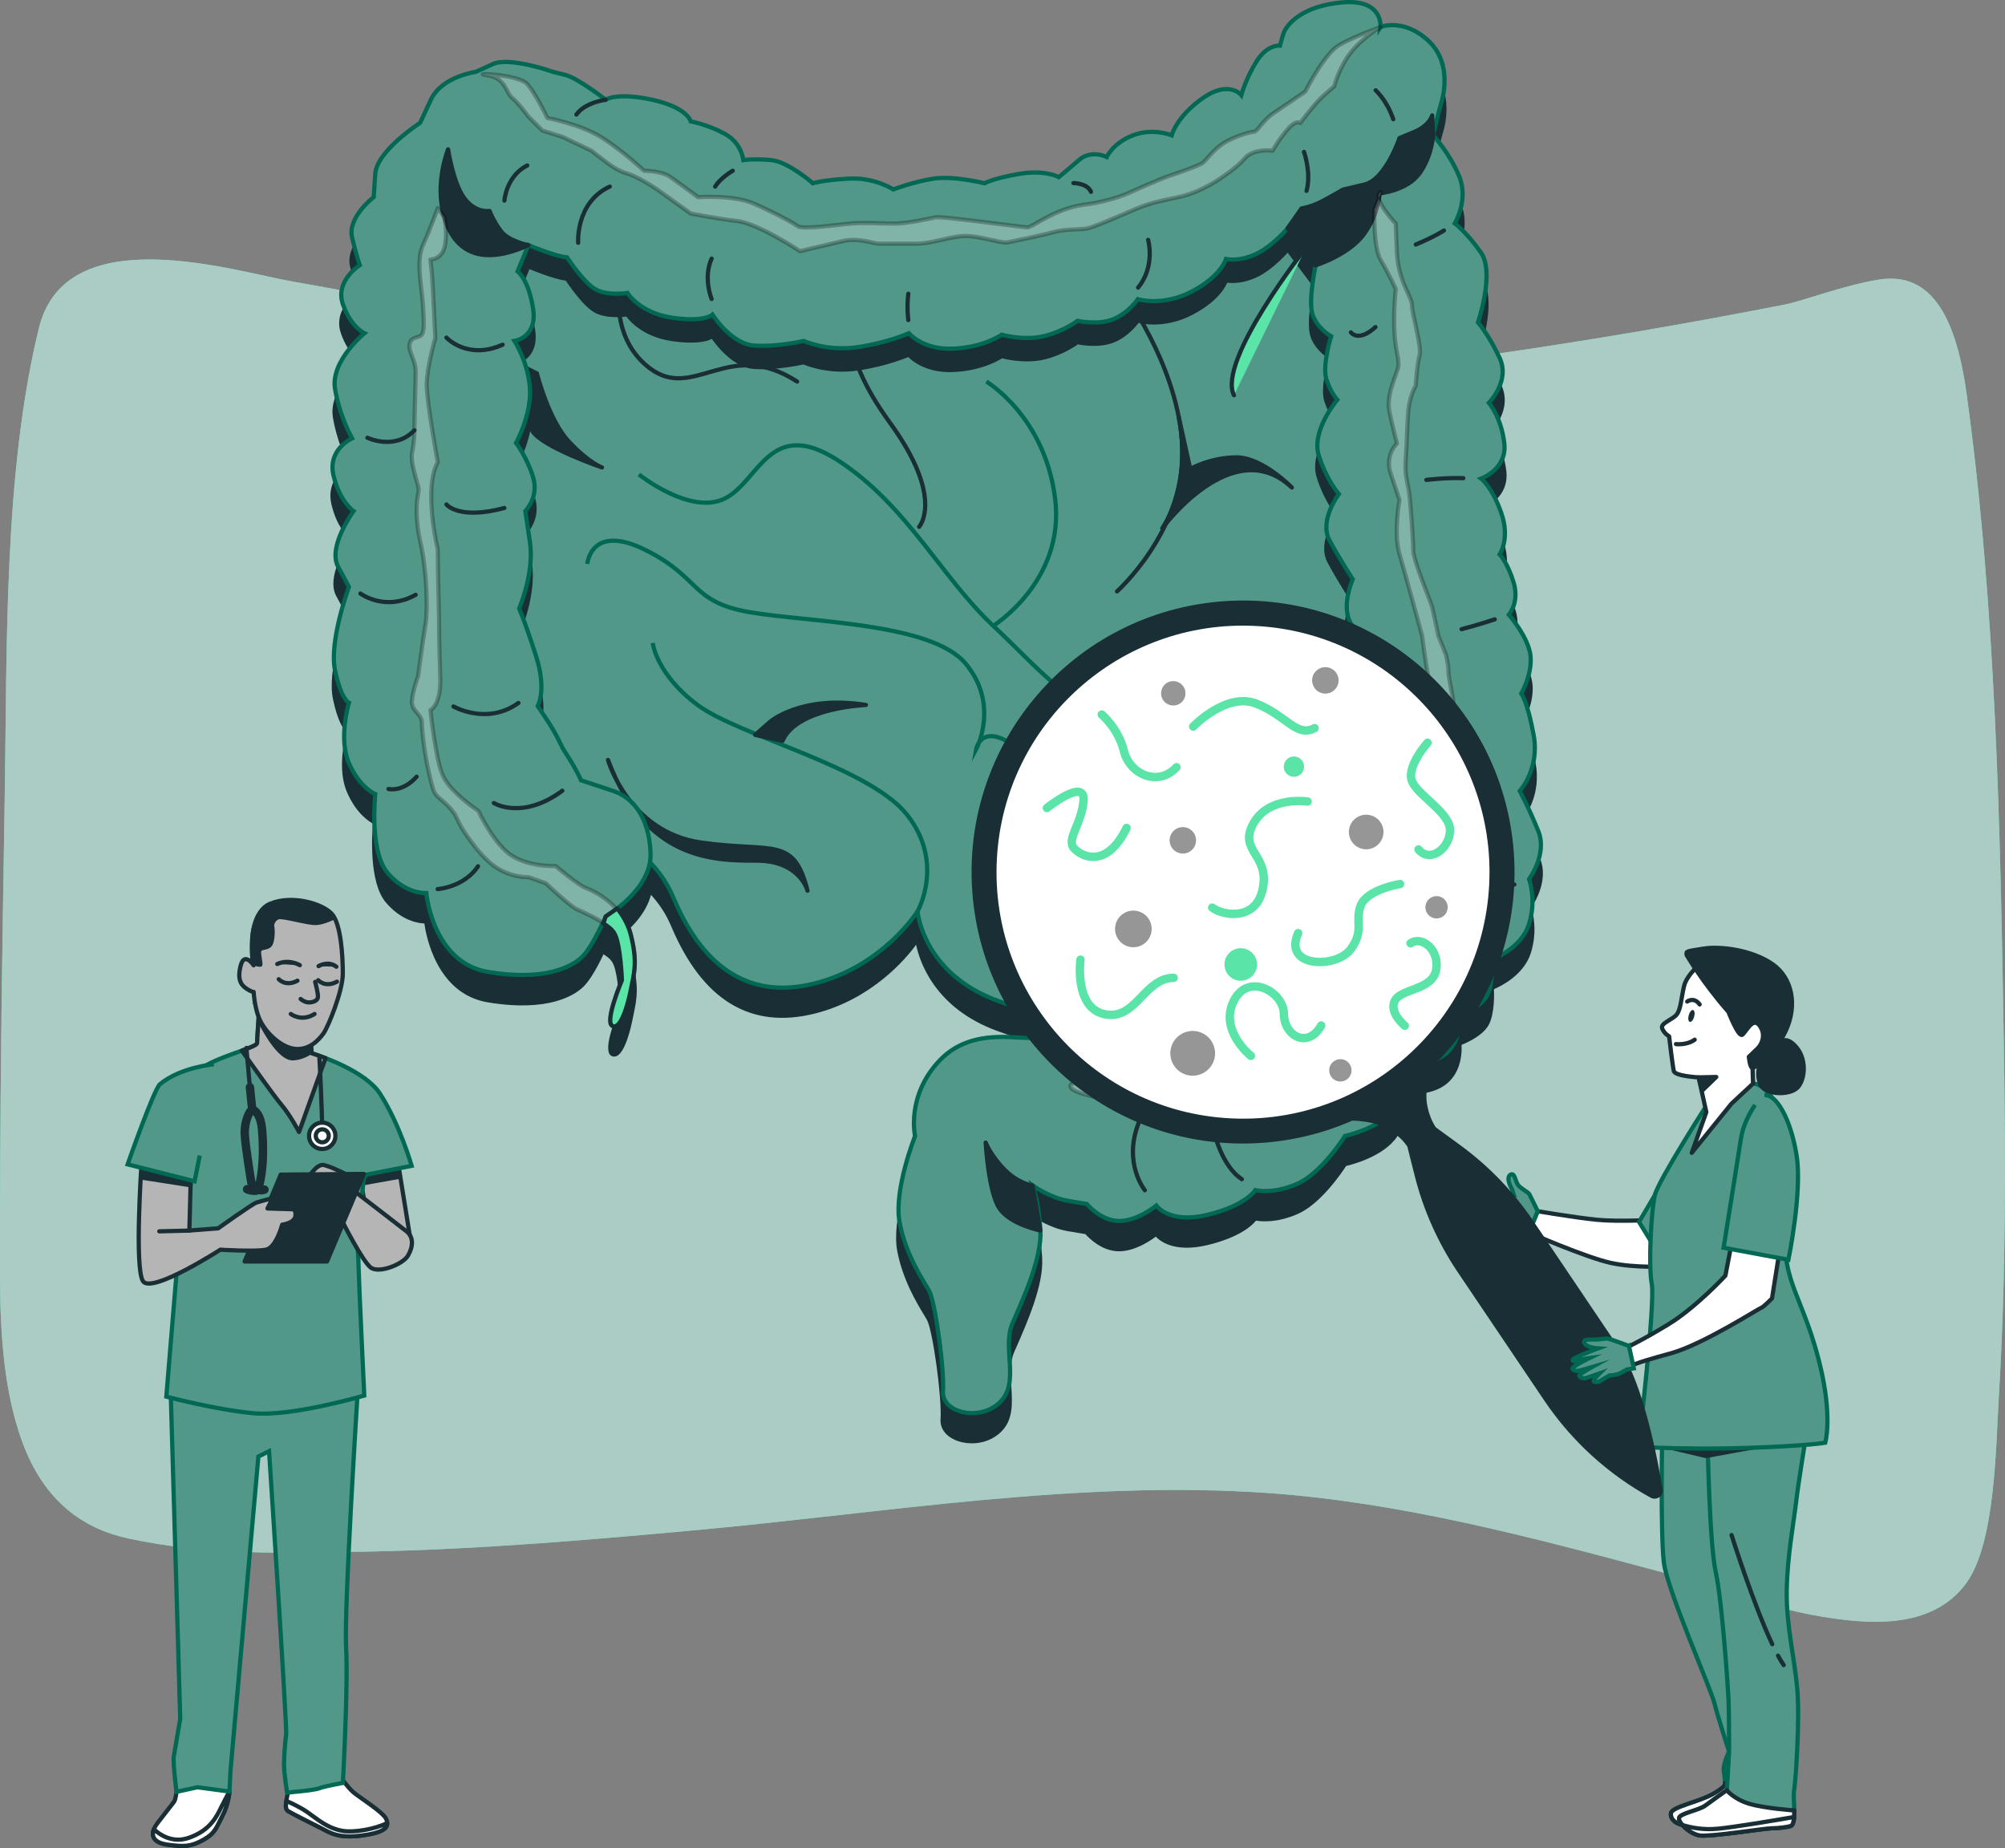 <?xml version="1.0" encoding="UTF-8"?>
<svg xmlns="http://www.w3.org/2000/svg" id="Layer_2" data-name="Layer 2" viewBox="0 0 484.15 446.21">
  <rect x="0" y="0" width="484.15" height="446.21" fill="#808080" stroke="none"/>
  <defs>
    <style>
      .cls-1 {
        opacity: .27;
        stroke: #000;
      }

      .cls-1, .cls-2, .cls-3, .cls-4, .cls-5, .cls-6, .cls-7 {
        stroke-width: 1.02px;
      }

      .cls-1, .cls-2, .cls-3, .cls-4, .cls-5, .cls-7, .cls-8, .cls-9 {
        stroke-linecap: round;
        stroke-linejoin: round;
      }

      .cls-1, .cls-5 {
        fill: #fff;
      }

      .cls-10 {
        fill: #969696;
      }

      .cls-11 {
        fill: #aaccc5;
      }

      .cls-12, .cls-2 {
        fill: #1a2e35;
      }

      .cls-13, .cls-3 {
        fill: #5ae4a7;
      }

      .cls-2, .cls-3, .cls-4, .cls-5, .cls-7, .cls-8 {
        stroke: #1a2e35;
      }

      .cls-4 {
        fill: #b5b5b5;
      }

      .cls-6 {
        fill: #529889;
        stroke: #006853;
        stroke-miterlimit: 10;
      }

      .cls-7, .cls-8, .cls-9 {
        fill: none;
      }

      .cls-8, .cls-9 {
        stroke-width: 2.03px;
      }

      .cls-9 {
        stroke: #5ae4a7;
      }
    </style>
  </defs>
  <g id="Home">
    <g>
      <g>
        <path class="cls-13" d="M453.89,67.48c-8.31,1.27-18.44,5.17-22.95,6.06-23.73,4.66-47.52,8.72-71.34,12.13-38.74,5.55-77.68,9.68-116.61,9.68-57.95,0-114.99-17.47-172.33-27.37-13.63-2.35-54.69-15.56-61.25,11.19C.9,113.88,1.73,155.86,1.14,192.36,.5,231.29-.1,270.18,.01,309.09c.04,13.32,1.03,27.03,5.27,38.79,5.31,14.72,14.94,21.24,25.66,23.57,19.38,4.2,39.04,3.56,58.56,3.16,26.39-.54,52.76-2.79,79.1-5.21,45.59-4.2,91.91-12.12,137.63-8.91,32.1,2.26,63.73,10.69,95.29,19.16,12.78,3.43,25.34,8.53,38.28,10.66,10.48,1.72,26.48,3.54,34.95-8,7.11-9.69,7.16-32.8,7.94-45.7,1.68-27.78,1.63-55.82,1.19-83.67-.82-52.21-1.92-106.52-9-157.85-2.4-17.41-7.97-29.59-20.99-27.6Z"></path>
        <path class="cls-11" d="M453.89,67.48c-8.31,1.27-18.44,5.17-22.95,6.06-23.73,4.66-47.52,8.72-71.34,12.13-38.74,5.55-77.68,9.68-116.61,9.68-57.95,0-114.99-17.47-172.33-27.37-13.63-2.35-54.69-15.56-61.25,11.19C.9,113.88,1.73,155.86,1.14,192.36,.5,231.29-.1,270.18,.01,309.09c.04,13.32,1.03,27.03,5.27,38.79,5.31,14.72,14.94,21.24,25.66,23.57,19.38,4.2,39.04,3.56,58.56,3.16,26.39-.54,52.76-2.79,79.1-5.21,45.59-4.2,91.91-12.12,137.63-8.91,32.1,2.26,63.73,10.69,95.29,19.16,12.78,3.43,25.34,8.53,38.28,10.66,10.48,1.72,26.48,3.54,34.95-8,7.11-9.69,7.16-32.8,7.94-45.7,1.68-27.78,1.63-55.82,1.19-83.67-.82-52.21-1.92-106.52-9-157.85-2.4-17.41-7.97-29.59-20.99-27.6Z"></path>
      </g>
      <g>
        <path class="cls-12" d="M371.91,207.38c-1.88-4.69-3.78-8.39-4.34-9.45,.99-1.21,4.59-6.2,3.25-13.6-1.21-6.63-2.43-9.21-2.9-10.01,.57-1.06,2.49-4.99,2.15-8.99-.34-4.03-4.04-8.79-5.08-10.06,.67-.96,2.24-3.81,.96-7.98-1.2-3.89-2.63-5.91-3.22-6.63,.61-1.1,2.16-4.7,.23-10.2-1.64-4.63-3.48-6.94-4.41-7.9,1.73-.86,5.81-3.49,5.19-8.8-.63-5.33-2.78-8.58-3.57-9.63,1.14-1.28,4.78-5.97,2.4-11.07-2.24-4.81-4.46-7.68-5.12-8.48,.61-1.87,3.81-12.34,.59-16.99-2.74-3.96-5.22-6.19-6.12-6.94,.73-1.4,2.93-6.29,.94-11.26-2.01-5.02-5.43-9.09-6.26-10.04,.28-1.2,1.47-6.21,1.79-7.17,.34-1.01,3.1-10.01-3.12-15.84-4.97-4.66-9.68-4.11-11.41-3.68-.06-.89-.35-2.41-1.59-3.7-1.62-1.67-4.29-2.38-7.92-2.1-10.25,.79-14.3,5.71-15.01,8.21l-.64,2.24c-.99,.05-3.46,.54-5.65,3.97-1.98,3.12-3.11,6.19-3.56,7.59-1.27-.93-4.39-2.28-9.37,1.23-5.23,3.69-6.99,7.37-7.5,8.72-1.35-.44-5.12-1.39-9.2,.18-3.99,1.54-5.8,4.04-6.4,5.05-1.15-.43-4.22-1.27-6.83,1.01-2.33,2.04-3.99,3.4-4.59,3.89-1-.44-4.3-1.61-9.73-.65-5.34,.94-7.57,1.89-8.19,2.2-1.23-.29-7.81-1.78-12.33-1.08-4.24,.65-8.53,2.17-9.57,2.55-1-.61-5.2-2.89-10.92-2.56-5.18,.3-7.65,.85-8.44,1.06-1.13-.95-6.33-5.2-10.16-5.54-3.13-.28-5.39-.14-6.34-.05-.25-1.23-1.2-4.34-4.66-6.24-3.56-1.94-7.07-2.77-8.08-2.98-.43-.95-2.26-3.69-9.61-5.28-7.13-1.55-10.29-.56-11.26-.11-1.29-.99-6.89-5.18-9.64-5.86l-2.94-.73c-.43-.16-10.7-3.78-14.95-1.85l-4.04,1.84c-.9,.14-8.55,1.44-11.15,7l-2.55,5.47c-1.25,.82-10.57,7.12-10.94,12.64l-.36,5.38c-1.08,.87-6.31,5.39-5.23,10.08,.85,3.68,1.48,5.65,1.75,6.41-1.29,.94-5.68,4.6-3.98,9.69,1.43,4.3,3.72,6.27,4.84,7.02-1.87,1.68-7.72,7.48-6.73,13.45,.94,5.67,3.16,10.22,3.92,11.66-1.46,.83-5.59,3.73-4.28,9.29,1.23,5.21,3.68,7.74,4.65,8.57-1.25,1.8-5.92,9.06-3.49,13.58l2.51,4.65c-.65,1.8-4.72,13.49-3.3,20.23,1.16,5.51,2.58,7.35,3.27,7.94-.47,1.72-2.26,9.11,.12,14.56,2.23,5.1,5.25,7.03,6.27,7.57-.21,2.27-1.07,14.15,3.14,19.07,3.82,4.46,7.89,4.99,9.27,5.04,.38,2.77,2.91,16.97,15.3,19.04,14.97,2.49,21.23-1.88,23.22-3.88,1.76-1.76,3.64-5.4,4.75-7.74,.72,.48,1.28,.9,1.69,1.37,.05,.06,.1,.12,.15,.18,.13,.16,.25,.33,.35,.51,.08,.15,.16,.32,.24,.5,1.12,2.79,1.44,9.48,1.47,10.42-.14,.32-.3,.73-.49,1.19-1.68,4.17-2.23,6.67-2.28,8.16,0,.07,0,.13,0,.2,0,.06,0,.1,0,.16,0,.27,.03,.51,.07,.73,0,0,0,.02,0,.03,.03,.17,.08,.32,.14,.46,.02,.05,.04,.1,.06,.14,.03,.05,.05,.1,.09,.14,.09,.13,.18,.22,.27,.27,.26,.17,.54,.26,.82,.26,.18,0,.37-.04,.56-.12,2.12-.88,3.48-6.94,3.85-8.77l.25-1.22c.8-3.86,1.38-6.65-.26-12.94-.09-.35-.2-.7-.33-1.05-.06-.17-.13-.34-.2-.51-.08-.2-.16-.39-.25-.58-.06-.12-.11-.25-.17-.37-.6-1.27-1.34-2.44-2.03-3.32,2.72-2.14,6.3-5.7,7.45-10.18,1.91,2.07,3.61,4.58,4.9,7.62,7.51,17.84,19.17,24.93,34.64,21.06,13.87-3.47,22.1-13.36,24.49-16.62,.78,3.83,4.35,15.27,19.59,20.81,15.18,5.52,21.58,5.89,23.4,5.83,.03,.69,.19,1.91,.8,3.17-.38,.11-.66,.18-.8,.22-1.73-.36-12.51-2.56-14.78-1.43-.49,.24-1.88,.16-3.5,.06-4.96-.3-13.26-.79-19.42,5.64-7.73,8.08-6.38,17.27-6.14,18.6-.59,1.51-5.14,13.51-3.71,21.06,1.31,6.86,4.63,12.38,6.42,15.35,.29,.47,.53,.89,.74,1.24,1.41,2.48,3.66,18.84,3.3,23.99-.15,2.11,1.09,3.93,3.41,4.99,1.2,.55,2.64,.85,4.14,.85,2.48,0,5.13-.84,7.13-2.84,2.92-2.92,2.65-6.97,2.4-10.88-.19-2.88-.38-5.85,.7-8.32l.49-1.11c2.64-6.01,6.63-15.09,6.27-21.53-.25-4.53-1-7.86-1.48-9.6,1.57,.96,4.48,2.52,7.61,3.04l4.3,.72c.68,.77,3.88,4.15,8.11,4.15,3.88,0,7.67-2.61,8.89-3.54,1.05,1.13,4.58,3.94,12.52,2.03,8-1.92,10.92-4.93,11.68-5.9,1.14,.21,4.93,.65,10.07-1.6,5.65-2.47,10.83-10.26,11.69-11.59,1.42-.33,9.25-2.32,12.44-7.27,2.71-4.22,1.73-8.39,1.12-10.13,2.08,.19,7.32,.34,10.73-2.45,3.7-3.02,3.67-7.95,3.58-9.39,1.26-.5,5.29-2.27,6.64-4.97,1.33-2.66,1.25-7.15,1.19-8.48,1.5-.63,7.22-3.34,8.92-8.78,1.67-5.36,.45-9.79,.08-10.9,.81-1.17,4.25-6.6,2.15-11.85Z"></path>
        <g>
          <g>
            <path class="cls-6" d="M138.5,199.27s17.44,1.66,24.09,17.44c6.64,15.78,17.44,24.92,34.05,20.76,16.61-4.15,24.92-17.44,24.92-17.44,0,0,1.19,15.01,19.46,21.65,18.27,6.64,23.73,5.76,23.73,5.76,0,0-1.18,18.5,35.36-2.27,36.55-20.76,49.36-84.11,41.88-125.64-7.48-41.53-9.14-68.94-30.73-70.6-21.59-1.66-59.8,11.87-110.47,8.43-50.66-3.44-52.78-22.3-67.5-6.64-14.72,15.66-14.72,35.59-10.57,70.36,4.15,34.76-.83,80.68,15.78,78.19Z"></path>
            <g>
              <path class="cls-2" d="M341.99,119.54c-7.48-41.53-9.14-68.94-30.73-70.6-21.59-1.66-59.8,11.87-110.47,8.43-50.66-3.44-52.78-22.3-67.5-6.64-14.72,15.66-14.72,35.59-10.57,70.36,4.15,34.76-.83,80.68,15.78,78.19,0,0,10.48,1,18.29,8.8-1.07-6.99-4.72-10.63-8.68-11.95-4.48-1.49-7.84-2.61-7.84-2.61,0,0-.75-1.87-2.61-4.85l-1.87-2.99s-1.49-3.36-3.73-6.72l-2.24-3.36s2.24-3.73-.37-11.95c-2.61-8.22-4.11-11.58-4.11-11.58,0,0,3.73-8.59,2.61-16.06l-1.12-7.47s3.36-3.36,1.87-8.22c-1.49-4.85-4.11-8.22-4.11-8.22,0,0,3.73-6.72,3.36-13.07-.37-6.35-3.73-11.58-3.73-11.58,0,0,5.6-.75,4.48-7.84-1.12-7.1-3.73-8.96-3.73-8.96l2.61-6.35s5.98,2.61,9.34,2.99c0,0,4.11,6.35,7.1,7.84,2.99,1.49,7.47,.75,7.47,.75,0,0,2.99,4.85,10.83,5.98,7.84,1.12,9.71-.75,9.71-.75,0,0,4.48,7.1,10.08,7.47,5.6,.37,11.95-1.12,11.95-1.12,0,0,5.6,2.61,13.07,1.49,7.47-1.12,12.32-3.36,12.32-3.36,0,0,3.36,4.11,10.83,3.73,7.47-.37,11.58-3.36,11.58-3.36,0,0,5.23,1.49,10.08,.37,4.85-1.12,8.22-3.73,8.22-3.73,0,0,4.85,1.12,8.59-.37,3.73-1.49,5.98-4.85,5.98-4.85,0,0,5.98,1.87,13.07-1.87,7.1-3.73,8.22-7.84,8.22-7.84,0,0,2.99,.75,7.1-1.12,4.11-1.87,7.84-6.35,7.84-6.35l6.72,8.96s-1.87,8.59-.75,11.95c1.12,3.36,4.48,5.23,4.48,5.23,0,0-2.24,7.1-1.12,10.46,1.12,3.36,2.61,4.85,2.61,4.85,0,0-6.35,7.47-4.48,13.44,1.87,5.98,4.85,9.34,4.85,9.34,0,0-4.85,6.35-2.24,11.2,2.61,4.85,5.6,9.34,5.6,9.34,0,0-2.99,6.72-.37,10.83l2.61,4.11s-2.99,5.98-2.24,12.32c.75,6.35,2.24,8.22,2.24,8.22,0,0-2.24,6.72-1.12,10.08,1.12,3.36,3.36,5.23,3.36,5.23,0,0-5.6,5.98-5.6,11.58v5.6s-3.73,.37-5.23,5.98c-1.49,5.6-1.49,8.22-1.49,8.22,0,0-2.61-1.12-4.48,2.99-.88,1.94-1.59,4.12-2.1,5.89,27.22-26.44,36.37-79.9,29.79-116.46Z"></path>
              <path class="cls-2" d="M309.29,238.66c-1.09,.06-2.57,.79-4.29,3.35,1.47-1.05,2.91-2.16,4.29-3.35Z"></path>
            </g>
            <path class="cls-6" d="M221.56,220.03s6.64-11.63-2.49-23.26c-9.14-11.63-40.7-19.1-50.66-26.58-9.97-7.47-10.8-14.95-10.8-14.95"></path>
            <path class="cls-2" d="M182.35,177.44l3.49-3.08s7.48-6.64,23.26-4.15c0,0-16.63,.61-20.12,8.63l-6.63-1.4Z"></path>
            <path class="cls-2" d="M146.81,183.49s4.98,17.44,22.43,19.93c17.44,2.49,22.42-1.66,25.75,11.63,0,0-1.81-7.25-12.28-7.25s-26.76-.11-35.89-24.31Z"></path>
            <path class="cls-6" d="M141.82,136.15s.83-9.97,14.12-3.32c13.29,6.64,10.8,12.46,24.92,14.95,14.12,2.49,44.02,2.49,52.33,12.46,8.31,9.97,2.49,20.76,2.49,20.76,0,0,1.66-9.97,15.78,4.98,14.12,14.95,15.78,20.76,15.78,20.76,0,0,15.78-16.61,29.07-9.97,0,0,4.15-9.14,4.98-12.46"></path>
            <path class="cls-3" d="M331.1,190.65s-8.63,2.6-17.8-6.21"></path>
            <path class="cls-2" d="M267.24,206.74s-7.87,5.59-7.14,21c0,0-.86-11.58-.73-15.41,.12-3.83,4.31-9.76,4.31-9.76l3.56,4.18Z"></path>
            <path class="cls-6" d="M154.28,114.55s12.46,9.97,20.76,5.81c8.31-4.15,10.8-19.93,27.41-9.14,16.61,10.8,24.92,28.24,37.38,39.87,12.46,11.63,23.26,25.75,34.88,19.1,11.63-6.64,19.93-27.41,34.88-9.14"></path>
            <path class="cls-2" d="M129.65,90.18s2.79,11.17,7.68,16.4c4.89,5.24,8.03,6.28,8.03,6.28,0,0-14.31-4.89-16.75-8.73-2.44-3.84-4.39-16.69-4.39-16.69l5.43,2.73Z"></path>
            <path class="cls-7" d="M272.22,72.13s13.29,18.33,13.29,37.44-15.78,33.22-15.78,33.22"></path>
            <path class="cls-2" d="M280.64,127.57s17.03-23.32,31.3-9.86c0,0-7.08-7.28-13.36-7.28s-11.17,2.79-11.17,2.79l-2.79-12.57s3.58,15.1-3.97,26.92Z"></path>
            <path class="cls-6" d="M239.83,151.1s17.44-10.8,14.95-30.73c-2.49-19.93-16.61-28.24-16.61-28.24"></path>
            <path class="cls-7" d="M221.94,127.2s6.26-6.84-7.03-25.11c-13.29-18.27-9.97-27.41-8.31-36.55"></path>
            <path class="cls-7" d="M150.13,65.55s-4.15,14.95,6.64,23.26c10.8,8.31,19.1-7.48,35.71,3.32"></path>
            <path class="cls-3" d="M315.41,59.73s-21.6,27.41-17.44,35.71"></path>
          </g>
          <g>
            <path class="cls-6" d="M333.34,6.54s.75-6.72-8.96-5.98c-9.71,.75-13.82,5.23-14.56,7.84l-.75,2.61s-2.99-.37-5.6,3.73c-2.61,4.11-3.73,8.22-3.73,8.22,0,0-2.99-3.73-9.34,.75-6.35,4.48-7.47,8.96-7.47,8.96,0,0-4.48-1.87-9.34,0-4.85,1.87-6.35,5.23-6.35,5.23,0,0-3.73-1.87-6.72,.75-2.99,2.61-4.85,4.11-4.85,4.11,0,0-3.36-1.87-9.71-.75-6.35,1.12-8.22,2.24-8.22,2.24,0,0-7.47-1.87-12.32-1.12-4.85,.75-9.71,2.61-9.71,2.61,0,0-4.48-2.99-10.83-2.61-6.35,.37-8.59,1.12-8.59,1.12,0,0-5.98-5.23-10.08-5.6-4.11-.37-6.72,0-6.72,0,0,0-.37-4.11-4.48-6.35-4.11-2.24-8.22-2.99-8.22-2.99,0,0-.75-3.36-9.34-5.23-8.59-1.87-11.2,0-11.2,0,0,0-6.72-5.23-9.71-5.98l-2.99-.75s-10.46-3.73-14.56-1.87l-4.11,1.87s-8.22,1.12-10.83,6.72l-2.61,5.6s-10.46,6.72-10.83,12.32l-.37,5.6s-6.35,4.85-5.23,9.71c1.12,4.85,1.87,6.72,1.87,6.72,0,0-5.98,3.73-4.11,9.34,1.87,5.6,5.23,7.1,5.23,7.1,0,0-8.22,6.72-7.1,13.44,1.12,6.72,4.11,11.95,4.11,11.95,0,0-5.98,2.61-4.48,8.96,1.49,6.35,4.85,8.59,4.85,8.59,0,0-6.35,8.59-3.73,13.44l2.61,4.85s-4.85,13.07-3.36,20.17c1.49,7.1,3.36,7.84,3.36,7.84,0,0-2.61,8.59,0,14.56,2.61,5.98,6.35,7.47,6.35,7.47,0,0-1.49,13.82,2.99,19.05,4.48,5.23,9.34,4.85,9.34,4.85,0,0,1.49,16.81,14.94,19.05,13.44,2.24,20.17-1.12,22.78-3.73,2.61-2.61,5.6-9.71,5.6-9.71,0,0,11.2-6.35,10.83-15.31-.37-8.96-4.48-13.44-8.96-14.94-4.48-1.49-7.84-2.61-7.84-2.61,0,0-.75-1.87-2.61-4.85l-1.87-2.99s-1.49-3.36-3.73-6.72l-2.24-3.36s2.24-3.73-.37-11.95c-2.61-8.22-4.11-11.58-4.11-11.58,0,0,3.73-8.59,2.61-16.06l-1.12-7.47s3.36-3.36,1.87-8.22c-1.49-4.85-4.11-8.22-4.11-8.22,0,0,3.73-6.72,3.36-13.07-.37-6.35-3.73-11.58-3.73-11.58,0,0,5.6-.75,4.48-7.84-1.12-7.1-3.73-8.96-3.73-8.96l2.61-6.35s5.98,2.61,9.34,2.99c0,0,4.11,6.35,7.1,7.84,2.99,1.49,7.47,.75,7.47,.75,0,0,2.99,4.85,10.83,5.98,7.84,1.12,9.71-.75,9.71-.75,0,0,4.48,7.1,10.08,7.47,5.6,.37,11.95-1.12,11.95-1.12,0,0,5.6,2.61,13.07,1.49,7.47-1.12,12.32-3.36,12.32-3.36,0,0,3.36,4.11,10.83,3.73,7.47-.37,11.58-3.36,11.58-3.36,0,0,5.23,1.49,10.08,.37,4.85-1.12,8.22-3.73,8.22-3.73,0,0,4.85,1.12,8.59-.37,3.73-1.49,5.98-4.85,5.98-4.85,0,0,5.98,1.87,13.07-1.87,7.1-3.73,8.22-7.84,8.22-7.84,0,0,2.99,.75,7.1-1.12,4.11-1.87,7.84-6.35,7.84-6.35l6.72,8.96s-1.87,8.59-.75,11.95c1.12,3.36,4.48,5.23,4.48,5.23,0,0-2.24,7.1-1.12,10.46,1.12,3.36,2.61,4.85,2.61,4.85,0,0-6.35,7.47-4.48,13.44,1.87,5.98,4.85,9.34,4.85,9.34,0,0-4.85,6.35-2.24,11.2,2.61,4.85,5.6,9.34,5.6,9.34,0,0-2.99,6.72-.37,10.83l2.61,4.11s-2.99,5.98-2.24,12.32c.75,6.35,2.24,8.22,2.24,8.22,0,0-2.24,6.72-1.12,10.08,1.12,3.36,3.36,5.23,3.36,5.23,0,0-5.6,5.98-5.6,11.58v5.6s-3.73,.37-5.23,5.98c-1.49,5.6-1.49,8.22-1.49,8.22,0,0-2.61-1.12-4.48,2.99-1.87,4.11-2.99,9.34-2.99,9.34,0,0-2.61-2.99-6.35,2.61-3.73,5.6-4.85,8.22-4.85,8.22,0,0-3.73-1.12-6.35,.75-2.61,1.87-4.48,4.48-4.48,4.48,0,0-2.99-2.61-6.72-1.49-3.73,1.12-7.1,3.73-7.1,3.73,0,0-5.23-2.61-7.47-1.87-2.24,.75-3.73,1.12-3.73,1.12,0,0-12.32-2.61-14.56-1.49s-14.56-2.99-22.78,5.6c-8.22,8.59-5.98,18.3-5.98,18.3,0,0-5.23,13.07-3.73,20.91,1.49,7.84,5.6,13.82,7.1,16.43,1.49,2.61,3.73,19.05,3.36,24.27-.37,5.23,8.96,7.47,13.82,2.61,4.85-4.85,.37-13.07,2.99-19.05,2.61-5.98,7.1-15.68,6.72-22.41-.37-6.72-1.87-10.83-1.87-10.83,0,0,4.11,2.99,8.59,3.73l4.48,.75s3.36,4.11,7.84,4.11,8.96-3.73,8.96-3.73c0,0,2.99,4.48,12.32,2.24,9.34-2.24,11.58-5.98,11.58-5.98,0,0,4.11,1.12,10.08-1.49,5.98-2.61,11.58-11.58,11.58-11.58,0,0,8.96-1.87,12.32-7.1,3.36-5.23,.75-10.46,.75-10.46,0,0,7.1,1.12,11.2-2.24,4.11-3.36,3.36-9.34,3.36-9.34,0,0,5.23-1.87,6.72-4.85,1.49-2.99,1.12-8.59,1.12-8.59,0,0,7.1-2.61,8.96-8.59,1.87-5.98,0-10.83,0-10.83,0,0,4.48-5.98,2.24-11.58-2.24-5.6-4.48-9.71-4.48-9.71,0,0,4.85-5.23,3.36-13.44-1.49-8.22-2.99-10.08-2.99-10.08,0,0,2.61-4.48,2.24-8.96-.37-4.48-5.23-10.08-5.23-10.08,0,0,2.61-2.99,1.12-7.84-1.49-4.85-3.36-6.72-3.36-6.72,0,0,2.61-3.73,.37-10.08-2.24-6.35-4.85-8.22-4.85-8.22,0,0,6.35-2.24,5.6-8.59-.75-6.35-3.73-9.71-3.73-9.71,0,0,5.23-5.23,2.61-10.83-2.61-5.6-5.23-8.59-5.23-8.59,0,0,4.11-11.95,.75-16.81-3.36-4.85-6.35-7.1-6.35-7.1,0,0,3.36-5.6,1.12-11.2-2.24-5.6-6.35-10.08-6.35-10.08,0,0,1.49-6.35,1.87-7.47,.37-1.12,2.99-9.71-2.99-15.31-5.98-5.6-11.58-3.36-11.58-3.36Z"></path>
            <path class="cls-1" d="M333.34,6.54s-3.9,2.2-6.93,5.85c-3.03,3.64-4.25,8.5-4.25,8.5,0,0-2.73,2.12-4.55,4.25-1.82,2.12-3.64,4.55-3.64,4.55,0,0-.91-.91-3.03,1.52-2.12,2.43-3.64,5.16-3.64,5.16,0,0-4.55-.61-6.68,1.82-2.12,2.43-5.46,4.55-5.46,4.55,0,0-4.86,3.64-10.62,4.86-5.77,1.21-7.28,1.52-12.14,3.64-4.86,2.12-8.5,3.64-10.02,3.95-1.52,.3-4.86,0-8.19,.91-3.34,.91-9.41,2.12-10.93,2.43-1.52,.3-7.28-1.82-10.93-1.52-3.64,.3-7.59,1.82-10.93,1.82h-9.1c-1.52,0-4.86-1.52-8.8-.61-3.95,.91-10.32,2.43-10.32,2.43,0,0-10.02-6.68-15.17-7.28-5.16-.61-11.23-1.82-11.23-1.82,0,0-5.46-3.95-7.59-5.46-2.12-1.52-5.77-3.64-7.89-4.25q-2.12-.61-4.55-2.43c-2.43-1.82-3.95-3.03-3.95-3.03l-6.98-3.34-4.86-1.52-3.34-3.34s-2.43-3.34-3.95-4.55c-1.52-1.21-1.52-4.86-6.07-5.46-4.55-.61,7.59-.3,9.71,2.12s4.86,8.19,4.86,8.19c0,0,8.19,1.52,13.35,4.86,5.16,3.34,10.02,7.89,10.02,7.89,0,0,4.25,0,6.37,1.52,2.12,1.52,6.68,4.86,6.68,4.86,0,0,8.5-.61,13.35,1.52,4.86,2.12,9.41,4.55,10.62,5.46,1.21,.91,9.41-.3,12.75-.61,3.34-.3,7.28,0,10.62,0s8.5-1.21,10.02-1.52c1.52-.3,20.94,2.43,22.15,2.43s6.68-4.55,13.66-5.46c6.98-.91,11.23-3.03,11.23-3.03,0,0,6.68-3.03,9.41-3.95,2.73-.91,6.98-2.43,7.89-3.03,.91-.61,2.73-3.34,5.16-4.86,2.43-1.52,6.37-2.73,7.28-2.73s2.12-2.73,4.86-4.55c2.73-1.82,7.59-5.16,7.59-5.16,0,0,4.55-9.1,8.19-11.23,3.64-2.12,9.97-4.33,9.97-4.33Z"></path>
            <path class="cls-2" d="M345.83,27.87s-.61,2.43-4.25,3.95l-3.64,1.52s-3.34,10.02-8.5,11.23l-5.16,1.21s-3.03,1.82-5.46,3.03c-2.43,1.21-4.55,1.52-4.55,1.52l-3.33,4.77,6.72,8.96s8.14-2.5,11.79-7.66c3.64-5.16,3.64-9.71,3.64-9.71,0,0,6.68-.61,9.71-4.86,3.03-4.25,3.24-9.14,3.24-9.14l-.21-4.82Z"></path>
            <path class="cls-7" d="M332.18,21.8s2.73,2.43,4.25,6.98"></path>
            <path class="cls-7" d="M314.88,36.67s1.82,5.16,.61,9.41"></path>
            <path class="cls-7" d="M277.24,57.91s1.82,6.37-2.43,11.53"></path>
            <path class="cls-1" d="M331.87,50.63s-.3,9.1,1.52,12.14c1.82,3.03,3.64,6.98,3.64,6.98,0,0-.61,5.77-.3,10.62,.3,4.86,1.21,6.37,.91,8.19-.3,1.82-3.03,6.68-2.12,10.93,.91,4.25,1.82,7.59,1.82,7.59,0,0-3.03,2.73-1.52,7.28,1.52,4.55,2.12,6.37,2.12,6.37,0,0-1.52,7.89,0,13.05,1.52,5.16,5.46,19.73,5.46,19.73,0,0,.91,7.28,1.52,10.02,.61,2.73,2.12,9.71,2.12,10.93v11.23s-2.73,3.03-1.52,8.8c1.21,5.77-.3,11.23-1.21,15.48-.91,4.25-.61,6.68-.91,8.19-.3,1.52-.91,2.12-2.12,3.64-1.21,1.52-7.59,2.43-10.93,6.98-3.34,4.55-4.86,6.07-4.86,6.07,0,0-3.34,1.52-4.86,4.86-1.52,3.34-2.73,4.86-3.34,6.07-.61,1.21-1.52,.91-3.34,2.73-1.82,1.82-1.82,2.12-3.95,3.95-2.12,1.82-3.64,2.12-4.55,3.34-.91,1.21-3.95,2.73-3.95,2.73,0,0-8.19,1.82-12.14,2.73-3.95,.91-9.41,1.52-9.41,1.52l-3.03-.91-6.37-1.21s-6.37-.61-7.89,0c-1.52,.61-5.16,.61-3.95,2.12,1.21,1.52,10.93,3.34,14.57,3.34s12.14-.3,14.87,0c2.73,.3,4.86,.91,4.86,.91,0,0,8.19-5.77,10.32-6.07,2.12-.3,8.19-3.64,9.1-4.55,.91-.91,7.89-6.68,9.1-7.89,1.21-1.21,5.16-6.07,5.16-6.07,0,0,0-1.52,1.82-3.95,1.82-2.43,.61-3.95,3.95-4.25,3.34-.3,3.03,.61,3.34-.3,.3-.91,2.73-6.07,2.73-6.07l3.64-3.95,3.03-3.64s1.52-4.86,1.82-6.07c.3-1.21,.3-2.12,.61-3.64,.3-1.52,.61-2.12,.61-3.34s.3-14.87,1.21-17.6c.91-2.73,1.21-6.37,1.21-8.5s-.91-3.95-.3-6.37c.61-2.43,.91-2.73,.61-5.16-.3-2.43-1.21-6.07-1.21-7.59s-.61-3.95-.61-3.95l-1.82-4.55s-1.21-5.77-1.52-6.98c-.3-1.21-4.55-11.23-4.55-13.66s-.61-10.62-.91-13.35c-.3-2.73-1.21-4.55-.91-8.5,.3-3.95,.3-7.59,.61-11.53,.3-3.95,1.82-6.37,1.82-6.37,0,0,.3-5.16,.91-7.28,.61-2.12-1.82-10.02-1.82-12.14s-3.34-5.77-3.64-12.75l-.3-6.98s-5.16-5.46-3.95-7.28c1.21-1.82-1.21,3.95-1.21,3.95Z"></path>
            <path class="cls-2" d="M127.57,59.2s-4.8-.98-6.62-3.41c-1.82-2.43-2.73-4.86-2.73-4.86,0,0-3.34,.61-6.07-3.03-2.73-3.64-3.95-11.84-3.95-11.84,0,0-3.34,8.19-.91,16.39,2.43,8.19,8.7,11.98,20.28,6.75Z"></path>
            <path class="cls-7" d="M276.45,287.38s-5.34-6.52-1.48-16.3"></path>
            <path class="cls-7" d="M293.05,272.85s1.78,8.6,6.82,11.86"></path>
            <path class="cls-7" d="M352.63,212.08s6.22,2.37,13.04,1.48"></path>
            <path class="cls-7" d="M360.93,149.54s-4.45,1.48-8,2.37"></path>
            <path class="cls-7" d="M330.99,175.03s3.26,2.07,10.67,.89"></path>
            <path class="cls-7" d="M100.37,143.61c-7.41,4.15-13.34-.3-13.34-.3"></path>
            <path class="cls-1" d="M105.71,50.24s-1.78,5.04-3.56,8.89c-1.78,3.85-.3,10.08,0,14.82,.3,4.74,.3,6.52-.59,7.11-.89,.59-2.37,.3-2.67,2.07-.3,1.78,1.48,3.85,1.48,6.52s-.3,11.56-.3,14.23-.3,3.56-.59,5.63c-.3,2.07,.89,5.63,1.19,6.82,.3,1.19,.59,1.48,.3,2.96-.3,1.48-.89,5.34,.59,11.86,1.48,6.52,1.78,16.01,1.19,19.56-.59,3.56-1.78,12.45-1.78,12.45,0,0-1.78,5.04-1.48,6.82,.3,1.78,2.37,2.67,2.37,4.45s.59,7.41,1.78,12.45c1.19,5.04,1.19,4.74,3.26,6.52s2.96,3.26,2.96,3.26l1.48,2.96s3.85,6.52,8,9.49c4.15,2.96,8.3,2.67,8.3,2.67l4.15,1.48s5.63,5.34,7.41,6.23c1.78,.89,7.71,3.26,9.19,5.93,1.48,2.67,1.78,11.26,1.78,11.26,0,0-4.15,9.78-2.37,10.97,1.78,1.19,3.56-3.85,4.45-8.3,.89-4.45,1.78-7.11,0-13.93-1.78-6.82-8.89-10.37-10.67-10.97-1.78-.59-7.41-5.34-7.41-5.34,0,0-5.93,.3-10.37-2.37-4.45-2.67-8.3-10.97-8.3-10.97,0,0-6.82-4.45-8.6-8.6-1.78-4.15-2.96-15.71-2.96-15.71,0,0,2.67-1.19,2.37-8.3-.3-7.11-.3-14.52-.3-14.52,0,0-.3-11.56-.3-16.01,0,0-3.56-14.52,0-21.05,0,0-2.67-14.52-2.67-18.67s2.07-11.26,2.07-11.26c0,0-.59-13.64-.89-16.3l-.3-2.67s2.96,0,3.56-3.56c.59-3.56-.19-6.68-.19-6.68l-1.59-2.21Z"></path>
            <path class="cls-3" d="M145.68,222.95c1.32,.84,2.16,1.49,2.71,2.47,1.48,2.67,1.78,11.26,1.78,11.26,0,0-4.15,9.78-2.37,10.97,1.78,1.19,3.56-3.85,4.45-8.3,.89-4.45,1.78-7.11,0-13.93-.56-2.16-1.93-4.57-3.23-6.08l-2.77,1.94-.56,1.68Z"></path>
            <path class="cls-2" d="M249.32,286.26s-3.39-.49-6.69-3.79c-3.3-3.3-4.62-6.6-4.62-6.6,0,0,.66,11.88,3.3,15.84,2.64,3.96,9.88,5.38,9.88,5.38l-1.87-10.83Z"></path>
            <path class="cls-7" d="M107.8,121.8s2.97,3.82,13.99,.85"></path>
            <path class="cls-7" d="M107.8,81.52s5.09,5.51,13.57,1.7"></path>
            <path class="cls-7" d="M88.72,105.69s6.59,3.19,11.35-1.8"></path>
            <path class="cls-7" d="M109.5,170.57s8.06,4.66,15.69-.85"></path>
            <path class="cls-7" d="M93.81,190.5s3.39,.85,6.79-2.97"></path>
            <path class="cls-7" d="M119.25,193.89s6.79,4.24,16.54-2.97"></path>
            <path class="cls-7" d="M105.68,214.67s6.36-.42,9.75-5.51"></path>
            <path class="cls-7" d="M139.61,58.62s-.67-9.74,7.63-13.57"></path>
            <path class="cls-7" d="M121.8,48.44s.42-5.94,5.51-8.48"></path>
            <path class="cls-7" d="M176.93,41.23s-2.97,1.7-4.24,3.82"></path>
            <path class="cls-7" d="M171.84,72.19s-2.12-5.09,0-9.75"></path>
            <path class="cls-7" d="M219.33,77.28s-.42-2.97,0-6.36"></path>
            <path class="cls-7" d="M259.2,44.2s3.39,0,4.24,2.12"></path>
            <path class="cls-7" d="M146.24,24.09s-4.94,.6-7.06,3.57"></path>
            <path class="cls-7" d="M328.74,209.16s5.51,3.82,9.75,3.39"></path>
            <path class="cls-7" d="M344.43,115.87s4.62-.57,8.91-.42"></path>
            <path class="cls-7" d="M326.2,80.24s1.7,2.54,5.94-1.27"></path>
            <path class="cls-7" d="M348.67,55.65s-2.23,1.49-6.79,3.39"></path>
          </g>
          <path class="cls-3" d="M268.9,246.09s19.45,1.47,32.66-17.61"></path>
        </g>
      </g>
      <g>
        <g>
          <g>
            <g>
              <path class="cls-6" d="M401.36,346.57s-.42,23.96,.42,30.71c.84,6.74,11.39,30.56,12.23,34.01,.84,3.44,3.51,11.62,3.51,11.62,0,0-1.55,3.16-1.27,4.74,.28,1.58,.28,2.87,.28,2.87,0,0,.7,.57-2.81,2.58-3.51,2.01-10.12,3.16-10.26,4.74-.14,1.58,1.41,2.58,3.09,2.87,1.69,.29,7.17-.43,8.15-.57,.98-.14,10.12-1.72,11.81-1.72s2.81,.72,3.37-3.01c.56-3.73-1.12-11.34-1.12-11.34,0,0-.7-11.62-3.23-20.81-2.53-9.18-7.59-28.27-7.31-29.27,.28-1,.98-26.83,.98-26.83l-17.86-.57Z"></path>
              <path class="cls-5" d="M426.53,438.41c1.56,0,2.64,.61,3.24-2.27-2.26-.45-4.6-.97-5.82-1.4-2.84-1.01-7.4-4.22-7.4-4.22,0,0,.7,.57-2.81,2.58-3.51,2.01-10.12,3.16-10.26,4.74-.14,1.58,1.41,2.58,3.09,2.87,1.69,.29,7.17-.43,8.15-.57,.98-.14,10.12-1.72,11.81-1.72Z"></path>
            </g>
            <g>
              <path class="cls-6" d="M412.33,347.43s.42,25.11,1.97,32.14c1.55,7.03,2.95,27.84,3.09,30.71s.14,12.2,.14,12.63-.56,9.33-.56,9.33c0,0-3.66,2.58-5.2,3.73-1.55,1.15-6.19,1.87-6.33,3.01-.14,1.15,2.53,3.73,4.92,4.16,2.39,.43,15.89-1.72,17.43-1.72s3.94-.29,4.64-.57c.7-.29,.84-1.87,.84-3.73s-.28-3.59,0-5.17c.28-1.58,1.41-16.79,.7-24.39-.7-7.61-2.67-15.21-2.53-23.53,.14-8.32,1.69-16.36,2.25-21.24,.56-4.88,2.53-16.79,2.53-16.79l-23.9,1.43Z"></path>
              <polygon class="cls-2" points="402.65 349.35 411.9 351.55 427.31 348.72 402.65 349.35"></polygon>
              <path class="cls-7" d="M429.34,399.75c.47,.87,.93,1.64,1.37,2.28"></path>
              <path class="cls-7" d="M418.12,370.63s5.22,16.57,9.83,26.36"></path>
            </g>
            <path class="cls-5" d="M416.97,432.24s-3.66,2.58-5.2,3.73c-1.55,1.15-6.19,1.87-6.33,3.01-.14,1.15,2.53,3.73,4.92,4.16,2.39,.43,15.89-1.72,17.43-1.72s3.94-.29,4.64-.57c.7-.29,.84-1.87,.84-3.73,0,0-7.08-.48-10.84-1.6-3.76-1.12-5.47-3.28-5.47-3.28Z"></path>
            <path class="cls-5" d="M414.7,441.54c-3.52,.34-6.53-.3-8.44-.9,.95,1.09,2.58,2.23,4.1,2.51,2.39,.43,15.89-1.72,17.43-1.72s3.94-.29,4.64-.57c.49-.2,.7-1.03,.79-2.15-5.13,.89-14.28,2.43-18.53,2.84Z"></path>
          </g>
          <g>
            <path class="cls-5" d="M399.94,294.51s-9.12,.52-14.33,0c-5.21-.52-14.31-2.07-14.31-2.07l-2.16,5.14s13.86,6.05,19.85,7.35c5.99,1.3,13.37,.84,13.37,.84l-2.43-11.26Z"></path>
            <path class="cls-6" d="M371.31,292.44s-1.75-3.63-2.03-4.13c-.29-.5-2-1.3-2.69-2.16-.69-.86-.83-3.3-1.94-2.46-1.11,.83,.45,3.45,.45,3.45l.46,1.39s-2.07-.27-3.38-.71c-1.31-.44-3.93-1.2-4.64-.26-.72,.94,1.23,1.22,2.01,1.43,.78,.21,1.97,.79,1.97,.79,0,0-4.37-.01-4.89,.02-.51,.03-.94,1.6,.09,1.67,1.03,.07,4.15,.54,4.15,.54,0,0-4.49,.25-4.57,1.03-.09,.78,.32,1.14,1.22,1.09,.9-.05,4.12,.03,4.12,.03,0,0-2.88,1.32-2.86,1.83,.03,.51,.55,.61,1.19,.58,.64-.04,2.93-.55,2.93-.55,0,0,2,1.17,3.02,1.12,1.03-.06,2.04-.24,2.04-.24l1.2,.7,2.16-5.14Z"></path>
            <polygon class="cls-6" points="399.6 288.56 395.78 295.03 402.37 305.77 408.8 293.2 399.6 288.56"></polygon>
          </g>
          <g>
            <path class="cls-6" d="M412.45,266.32s-11.98,18.65-12.85,22.24c-.86,3.58-1.61,16.8-.74,21.49,.86,4.69-3.21,39.28-3.21,39.28,0,0,12.11,.74,26.56,.25,14.45-.49,18.53-1.24,18.53-1.24,0,0,1.85-6.18-1.36-19.15-3.21-12.97-7.29-18.04-8.15-25.94-.86-7.91,4.2-14.58,.74-28.29-3.46-13.71-8.65-13.34-8.65-13.34,0,0-6.55,.37-10.87,4.69Z"></path>
            <g>
              <path class="cls-5" d="M421.57,232.78c-3.61-1.77-8.12-1.22-10.47-.59,0,0-3.79,3.05-4.46,5.94-.67,2.89-.77,5.56-1.76,6.82-.99,1.26-4.04,2.09-3.5,3.39,.54,1.3,1.66,1.87,1.66,1.87,0,0,.84,7.15,1.14,8.39,.3,1.24,5.99,1.53,5.99,1.53l1.86,8.38-3.52,9.83,9.58-11.85,5.22-4.86-.19-5.73s5.56-2.05,6.64-9.19c1.07-7.14-4.59-12.16-8.2-13.93Z"></path>
              <path class="cls-2" d="M407.3,230.63s3.91,6.72,10.06,13.67c0,0,2.4,6.17,3.34,5.54,.94-.64,2.47-4.31,4.1-2.33,1.63,1.99,.82,4.46-.41,5.65-1.23,1.2-2.09,1.99-2.09,1.99,0,0,.21,2.49,.8,2.66s5.29-2.9,8.1-8.91c2.82-6.01,1.72-12.72-3.23-16.14-4.95-3.42-12.63-4.39-16.66-3.71-4.03,.68-4.24,.5-4.02,1.58Z"></path>
              <path class="cls-2" d="M429.33,252.48s1.21-3,4.11-.02c2.89,2.98,2.53,8,.68,10.06-1.85,2.05-7.96,1.9-9.03-.7-1.07-2.6-.18-4.92,.22-5.45,.4-.53,4.02-3.89,4.02-3.89Z"></path>
              <path class="cls-7" d="M404.7,252.09s2.6,.33,4.52-1.06"></path>
              <polygon class="cls-2" points="410.17 260.13 414.43 260.03 411.07 263.28 410.17 260.13"></polygon>
              <path class="cls-12" d="M409.09,245.48c-.22,.79-.69,1.35-1.05,1.25-.36-.1-.48-.82-.26-1.61,.22-.79,.69-1.35,1.05-1.25,.36,.1,.48,.82,.26,1.61Z"></path>
              <path class="cls-7" d="M407.41,241.82s1.62-1.22,3.01,.7"></path>
            </g>
          </g>
        </g>
        <g>
          <g>
            <circle class="cls-2" cx="300.15" cy="210.57" r="65.04" transform="translate(-19.2 30.44) rotate(-5.63)"></circle>
            <path class="cls-2" d="M346.33,272.54c-2.26-3.35-2.39-7.17-2.39-7.17-.25-4.71,2.19-9.77,2.19-9.77l-9.83,8.58-11.63,5.89s5.61-.37,9.88,1.63c0,0,3.49,1.55,5.75,4.91l1.79,7.11c2.08,8.26,5.58,16.11,10.34,23.17l20.88,30.97c6.54,9.7,15.29,17.68,25.51,23.3,1.07,.59,2.35-.29,2.15-1.49-1.15-7.02-4.57-25.19-10.22-33.56l-20.88-30.97c-4.76-7.07-10.72-13.25-17.6-18.27l-5.92-4.32Z"></path>
          </g>
          <circle class="cls-5" cx="300.15" cy="210.57" r="60.03" transform="translate(73.81 499.02) rotate(-86.93)"></circle>
          <g>
            <path class="cls-9" d="M252.8,195.09s9.23-7.41,8.85-1.82-4.31,9.43-2.26,11.6c2.06,2.17,7.93,4.73,12.65-4.97"></path>
            <path class="cls-9" d="M315.75,193.53s-9.27-1.45-13.06,5.25c-3.78,6.7,3.86,7.48,2.26,15.66-1.59,8.19-9.78,6.59-12.24,4.7"></path>
            <path class="cls-9" d="M288.13,175.42s8-8.36,15.23-5.53c7.24,2.82,9.72,8.26,14.07,5.92"></path>
            <path class="cls-9" d="M338.07,213.45s-8.03,1.27-9.51,5.23c-1.48,3.96,.98,5.85-2.4,10.51-3.38,4.65-16.47,4.58-12.69-3.89"></path>
            <path class="cls-9" d="M302.04,254.93s-7.66-6.09-4.16-13.2c3.51-7.1,12.12-2.24,12.14,3.07,.03,5.31,5.77,8.56,9.01,2.81"></path>
            <path class="cls-9" d="M260.9,231.71s-1.57,11.73,5.93,13.19c7.5,1.46,9.49-8.77,16.58-8.81"></path>
            <path class="cls-9" d="M344.71,179.34s-5.42,6.02-3.63,9.56c1.79,3.53,9.17,7.45,9.06,11.67-.11,4.23-4.73,7.93-7.61,4.54"></path>
            <path class="cls-9" d="M339.21,247.65s-3.97-3.25-2.35-6.12c1.62-2.87,8.98-2.5,9.91-7.27s-3.32-8.43-6.17-6.51"></path>
            <path class="cls-9" d="M266.04,172.53s3.97,3.25,5.36,8.83c1.39,5.58,8.22,8.68,12.69,3.89"></path>
          </g>
          <path class="cls-13" d="M302.87,230.67c1.21,1.8,.74,4.24-1.06,5.46-1.8,1.21-4.24,.74-5.46-1.06-1.21-1.8-.74-4.24,1.06-5.46,1.8-1.21,4.24-.74,5.46,1.06Z"></path>
          <g>
            <path class="cls-10" d="M277.34,221.81c1.37,2.02,.83,4.77-1.19,6.14-2.02,1.37-4.77,.83-6.14-1.19-1.37-2.02-.83-4.77,1.19-6.14,2.02-1.37,4.77-.83,6.14,1.19Z"></path>
            <path class="cls-10" d="M288.27,201.11c.99,1.46,.6,3.45-.86,4.43-1.46,.99-3.45,.6-4.43-.86-.99-1.46-.6-3.45,.86-4.43,1.46-.99,3.45-.6,4.43,.86Z"></path>
            <path class="cls-10" d="M285.76,165.75c.91,1.35,.55,3.18-.8,4.09-1.35,.91-3.18,.55-4.09-.8-.91-1.35-.55-3.18,.8-4.09,1.35-.91,3.18-.55,4.09,.8Z"></path>
            <path class="cls-10" d="M333.36,198.55c1.29,1.91,.78,4.51-1.13,5.8-1.91,1.29-4.51,.78-5.8-1.13-1.29-1.91-.78-4.51,1.13-5.8,1.91-1.29,4.51-.78,5.8,1.13Z"></path>
            <path class="cls-10" d="M292.48,251.3c1.67,2.48,1.02,5.83-1.46,7.5-2.48,1.67-5.83,1.02-7.5-1.46-1.67-2.48-1.02-5.83,1.46-7.5,2.48-1.67,5.83-1.02,7.5,1.46Z"></path>
            <path class="cls-10" d="M325.9,256.92c.83,1.24,.51,2.92-.73,3.75-1.24,.83-2.92,.51-3.75-.73-.83-1.24-.51-2.92,.73-3.75,1.24-.83,2.92-.51,3.75,.73Z"></path>
            <path class="cls-10" d="M349.13,217.55c.83,1.24,.51,2.92-.73,3.75-1.24,.83-2.92,.51-3.75-.73-.83-1.24-.51-2.92,.73-3.75,1.24-.83,2.92-.51,3.75,.73Z"></path>
            <path class="cls-10" d="M322.68,162.49c.99,1.46,.6,3.45-.86,4.43-1.46,.99-3.45,.6-4.43-.86-.99-1.46-.6-3.45,.86-4.43,1.46-.99,3.45-.6,4.43,.86Z"></path>
          </g>
          <path class="cls-13" d="M314.48,183.73c.76,1.12,.46,2.65-.66,3.41-1.13,.76-2.65,.46-3.41-.66-.76-1.12-.46-2.65,.66-3.41,1.13-.76,2.65-.46,3.41,.66Z"></path>
        </g>
        <g>
          <g>
            <path class="cls-5" d="M418.22,299.74l-1.59,8.26s-7.06,7.66-13.79,11.77c-6.73,4.11-10.81,5.93-11.2,6.15-.08,.05-.36,.07-.75,.09l2.49,4.03c1.41-.92,5.79-2.1,10.19-3.32,7.59-2.11,21.05-10.74,21.68-10.94,.63-.2,2.64-2.29,2.64-2.29l1.8-11.35-11.47-2.41Z"></path>
            <path class="cls-6" d="M393.31,324.96s-4.33-1.65-5.09-1.75c-.76-.1-1.74,.25-3.29,.21-1.55-.04-2.79-.04-2.29,.96,.5,.99,3.27,1.18,3.27,1.18,0,0-5.7,2.09-6.08,2.66-.38,.57,.66,.53,1.39,.22s2.62-.56,2.62-.56c0,0-4.17,2.03-4.14,2.52,.04,.49,.81,.59,1.1,.63,.29,.04,3.55-.93,3.55-.93,0,0-3.05,1.68-3,2.08,.05,.4,.99,.71,1.5,.58,.51-.13,3.38-1.15,3.38-1.15,0,0-1.79,1.74-1.33,1.99,.46,.25,1.28-.04,1.28-.04l2.44-1.46s1.28-.04,2.1-.33c.82-.29,2.1-1.11,2.1-1.11l1.7-.28-1.18-5.44Z"></path>
          </g>
          <path class="cls-6" d="M423.8,266.79s-2.74,3.71-3.41,8.13c-.68,4.41-4.19,26.34-4.19,26.34l15.65,2.9s3.37-16.36,1.99-25.1c-1.37-8.74-4.9-14.98-7.77-14.62"></path>
        </g>
      </g>
      <g>
        <g>
          <path class="cls-5" d="M82.06,428.85s1.84,2.65,3.27,3.88c1.43,1.23,7.35,4.9,7.96,6.53,.61,1.63,.2,3.06-5.72,3.88-5.92,.82-7.76-.61-10.21-1.84-2.45-1.23-6.71-3.38-7.73-3.99-1.02-.61-.64-2.14,.38-6.63,1.02-4.49,12.05-1.84,12.05-1.84Z"></path>
          <path class="cls-5" d="M87.58,443.15c4.79-.66,5.97-1.72,5.92-2.97-3.06,1.48-8,2.33-10.74,1.88-3.65-.61-6.08-2.8-8.51-4.5-1.86-1.3-4.14-2.32-5.11-2.72-.22,1.43-.11,2.12,.49,2.48,1.02,.61,5.28,2.77,7.73,3.99,2.45,1.23,4.29,2.65,10.21,1.84Z"></path>
        </g>
        <g>
          <path class="cls-5" d="M42.62,432.63s-.21,1.81-.54,2.31c-.33,.5-1.83,2.33-3.99,5.15-2.16,2.82-1.33,4.82,2.49,5.32,3.82,.5,5.48,.5,8.47-1.16,2.99-1.66,3.16-2.99,4.65-5.82,1.5-2.82,1.7-5.87,1.7-5.87,0,0-6.26-5.72-12.79,.08Z"></path>
          <path class="cls-5" d="M53.38,436.43c-1,1.99-2.49,5.48-7.81,7.31-4.09,1.41-7.19-.92-8.41-2.07-.77,1.98,.36,3.33,3.42,3.73,3.82,.5,5.48,.5,8.47-1.16,2.99-1.66,3.16-2.99,4.65-5.82,1.5-2.82,1.7-5.87,1.7-5.87,0,0-1.03,1.89-2.03,3.88Z"></path>
        </g>
        <path class="cls-6" d="M86.41,335.4s-3.36,52.71-2.84,62.27c.52,9.56-.78,32.81-.78,32.81,0,0-4.39,.78-5.68,1.29-1.29,.52-7.8,1.04-7.8,1.04,0,0-.73-4.65-.73-6.72s.26-5.68,.52-7.23c.26-1.55-4.13-68.47-4.13-68.47l-2.58,1.29-6.72,75.71-.26,5.17-7.75-1.03-5.04,1.11s-.91-7.05-.65-8.6c.26-1.55,1.55-9.04,1.55-9.04l-2.33-79.84s33.33,1.55,45.22,.26Z"></path>
        <polygon class="cls-4" points="96.03 280.24 99.05 298.89 97.81 301.03 88.74 294.45 86.79 283.26 96.03 280.24"></polygon>
        <polygon class="cls-2" points="87.65 285.7 96.32 284.15 96.32 282.14 88.57 283.61 87.65 285.7"></polygon>
        <path class="cls-6" d="M62.63,243.46s-.53,7.11-.53,8.35-9.95,3.2-14.75,6.93c-2.7,2.1-6.04,6.57-6.04,9.24s1.42,38.2,1.42,38.2l-2.57,31.03s11.75,3.13,20.99,4.01c9.24,.89,26.81-4.27,26.81-4.27,0,0-1.35-28.46-1.35-30.42s-.36-7.11-.36-7.11l1.6-14.92,.71-.89,10.84-2.13s-2.88-10.04-7.64-17.41c-3.55-5.51-14.39-9.06-15.46-9.42l-1.07-.36-.36-3.73s-9.59-3.73-12.26-7.11Z"></path>
        <path class="cls-4" d="M75.24,254.3l-.36-3.73s-9.59-3.73-12.26-7.11c0,0-.53,7.11-.53,8.35,0,.49-1.54,1.09-3.69,1.86,2.24,3.17,7.86,11.09,9.55,13.07,2.13,2.49,4.26,6.57,4.26,6.57l6.4-17.83c-1.19-.46-2.05-.74-2.31-.83l-1.07-.36Z"></path>
        <g>
          <path class="cls-7" d="M77.13,255.42s.68,12.25,.68,18.83"></path>
          <g>
            <path class="cls-5" d="M80.99,274.24c0-1.75-1.42-3.18-3.18-3.18s-3.18,1.42-3.18,3.18,1.42,3.18,3.18,3.18,3.18-1.42,3.18-3.18Z"></path>
            <path class="cls-5" d="M79.39,274.24c0-.87-.7-1.57-1.57-1.57s-1.57,.7-1.57,1.57,.7,1.57,1.57,1.57,1.57-.7,1.57-1.57Z"></path>
          </g>
        </g>
        <g>
          <path class="cls-8" d="M60.35,262.51c.2,2.07,.4,4.06,.56,5.46"></path>
          <path class="cls-7" d="M59.5,253.02s.42,4.94,.85,9.49"></path>
          <path class="cls-8" d="M59.66,287.13c.34,.23,2.38,.68,2.61,.11,.23-.57,1.79-5.31,1.02-14.41-.32-3.82-1.81-4.88-2.38-4.88s-1.93,2.84-1.81,5.78c.11,2.95,1.59,11.8,1.59,11.8,0,0,1.02,2.5,3.18,1.7"></path>
        </g>
        <path class="cls-2" d="M75.2,253.9l-.32-3.33s-9.59-3.73-12.26-7.11c0,0-.08,1.09-.18,2.49,.69,1.43,4.82,9.71,8.31,9.57,1.77-.07,3.31-.83,4.45-1.63Z"></path>
        <path class="cls-4" d="M85.01,287.17s11.37,8.71,13.15,10.13c1.78,1.42,1.6,3.73,.36,5.86-1.24,2.13-7.11,4.44-9.06,2.84s-6.4-10.3-6.93-11.37c-.53-1.07-2.31-5.69-2.31-5.69l4.8-1.78Z"></path>
        <path class="cls-4" d="M84.12,283.79s-3.73-1.95-5.86-2.49c-2.13-.53-4.62,4.44-4.62,4.44l11.19-.18-.71-1.78Z"></path>
        <polygon class="cls-2" points="67.78 283.61 59.07 304.58 78.97 304.58 87.86 283.44 67.78 283.61"></polygon>
        <g>
          <path class="cls-4" d="M52.68,296.58s8.17-5.86,9.24-6.22c1.07-.36,3.91-1.07,3.91-1.07l-1.24,2.49,5.86,.18s1.07-.18,.89,1.6c-.18,1.78-3.2,2.13-3.2,2.13,0,0-1.42,5.51-3.91,6.04-2.49,.53-11.02,0-11.02,0,0,0-16.52,10.66-18.66,7.64-2.13-3.02-.36-28.61-.36-28.61l11.9,2.67-.36,13.68,6.93-.53Z"></path>
          <polygon class="cls-2" points="34.1 284.31 46.01 286.17 46.01 285.24 34.25 281.99 34.1 284.31"></polygon>
          <line class="cls-5" x1="45.75" y1="297.12" x2="38.46" y2="297.3"></line>
        </g>
        <path class="cls-6" d="M51.61,256.96s-8,.71-12.97,4.8c-1.46,1.2-7.82,19.37-7.82,19.37l16.17,4.09,1.24-6.22"></path>
        <g>
          <path class="cls-4" d="M61.25,233.06s-2.22-3.33-3.11,0c-.89,3.33,0,4.72,1.33,5.61,1.33,.89,1.78,.83,1.78,.83,0,0,.22,4.44,1.78,7.33,1.55,2.89,5.11,6.22,8.43,6.44,3.33,.22,5.55-2.22,6.66-3.77,1.11-1.55,4.66-10.21,4.66-14.43s-.44-11.99-2.66-14.43c-2.22-2.44-9.54-4.66-14.87-2.44-5.33,2.22-4.66,12.65-4,14.87Z"></path>
          <path class="cls-7" d="M67.3,236.42s1.67,1.91,4.53,.36"></path>
          <path class="cls-7" d="M76.83,236.66s1.67,1.91,4.53,.36"></path>
          <path class="cls-12" d="M61.25,233.06s1.99,.85,2.11-.03c.13-.88-.5-2.89-.25-3.39,.25-.5,1.88-.13,2.63-1.38,.75-1.25,.63-4.14,.5-4.52-.13-.38,.13-1.38,1-1.76,.88-.38,7.15,1.51,9.16,1.38,2.01-.13,4.39-1.38,4.39-1.38,0,0-1.38-2.51-4.77-3.51-3.39-1-6.52-1.51-8.91-.88-2.38,.63-4.14,1.25-5.27,3.39-1.13,2.13-1.38,4.64-1.38,5.02s.07,6.21,.07,6.21l.71,.84Z"></path>
          <path class="cls-12" d="M60.55,232.22l.71,.84s-.29-.44-.71-.84Z"></path>
          <path class="cls-7" d="M76.11,237.07s.76,2.87,.66,3.71c-.1,.83-1.15,1.25-2.19,1.25s-1.98-.83-1.98-.83"></path>
          <path class="cls-7" d="M70.22,244.82s2.58,2.01,5.73,0"></path>
          <path class="cls-2" d="M72.4,233.04s-2.58-1.58-5.45-.29"></path>
          <path class="cls-2" d="M76.92,233.27s2.29-1.43,4.3,.14"></path>
        </g>
      </g>
    </g>
  </g>
</svg>
